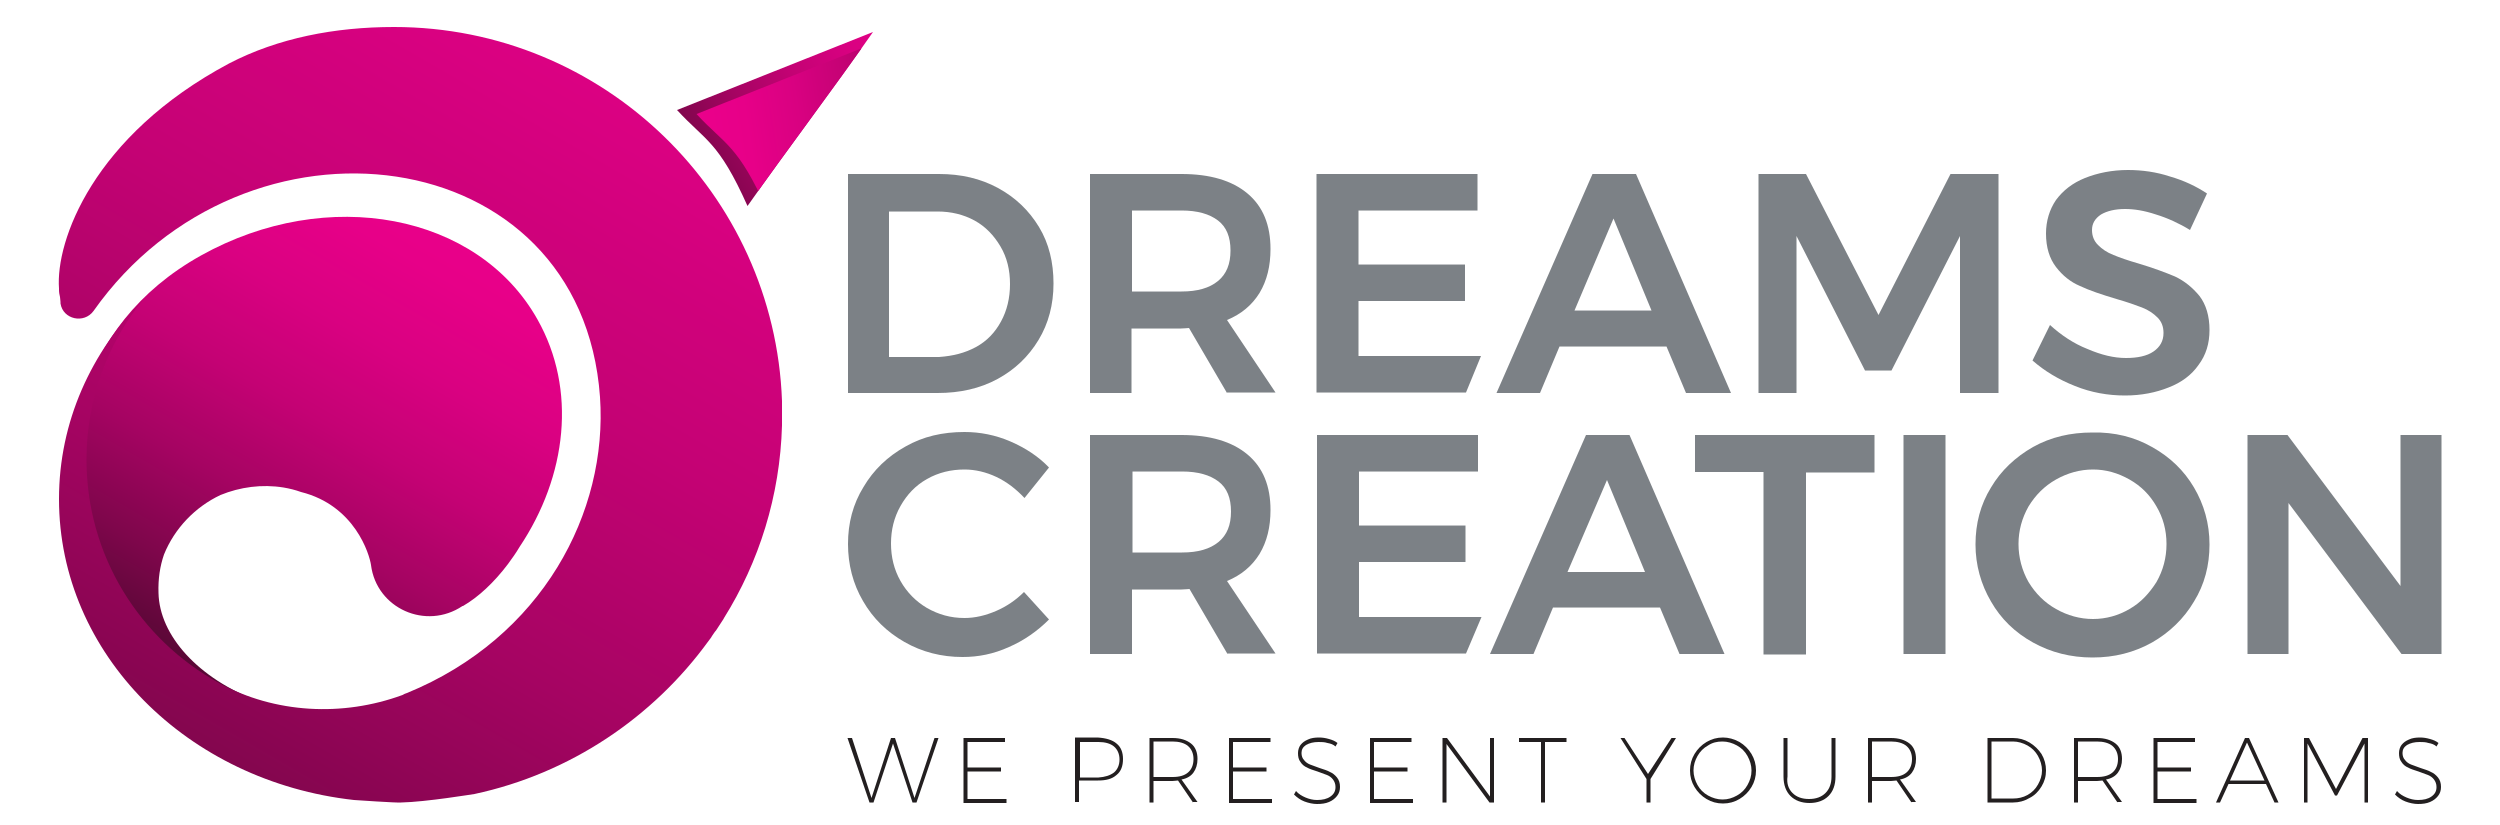 <?xml version="1.0" encoding="utf-8"?>
<!-- Generator: Adobe Illustrator 18.0.0, SVG Export Plug-In . SVG Version: 6.00 Build 0)  -->
<!DOCTYPE svg PUBLIC "-//W3C//DTD SVG 1.1//EN" "http://www.w3.org/Graphics/SVG/1.1/DTD/svg11.dtd">
<svg version="1.1" id="Layer_1" xmlns="http://www.w3.org/2000/svg" xmlns:xlink="http://www.w3.org/1999/xlink" x="0px" y="0px"
	 viewBox="0 0 500 165" enable-background="new 0 0 500 165" xml:space="preserve">
<g>
	<g>
		<g>
			<path fill="#7C8186" d="M199.6,37.6c3.5,1.9,6.2,4.5,8.2,7.8c2,3.3,2.9,7.1,2.9,11.3c0,4.2-1,8-3,11.3c-2,3.3-4.7,5.9-8.2,7.8
				c-3.5,1.9-7.5,2.8-12,2.8h-17.9V34.8h18.2C192.2,34.8,196.1,35.7,199.6,37.6z M195.2,69.4c2.2-1.2,3.8-2.9,5-5.1
				c1.2-2.2,1.8-4.7,1.8-7.5c0-2.8-0.6-5.3-1.9-7.5c-1.3-2.2-3-4-5.2-5.2c-2.2-1.2-4.7-1.8-7.4-1.8h-9.7v29.1h10
				C190.6,71.2,193,70.6,195.2,69.4z"/>
			<path fill="#7C8186" d="M245.4,78.6l-7.6-13c-0.3,0-0.9,0.1-1.6,0.1h-9.9v12.9H218V34.8h18.3c5.7,0,10.1,1.3,13.2,3.9
				s4.6,6.3,4.6,11.1c0,3.4-0.7,6.3-2.2,8.8c-1.5,2.4-3.6,4.2-6.5,5.4l9.7,14.5H245.4z M226.4,58.3h9.9c3.2,0,5.6-0.7,7.3-2.1
				c1.7-1.4,2.5-3.4,2.5-6.1c0-2.7-0.8-4.7-2.5-6c-1.7-1.3-4.1-2-7.3-2h-9.9V58.3z"/>
			<path fill="#7C8186" d="M263.3,34.8h32.2v7.3h-23.8v10.8H293v7.3h-21.3v11h24.5l-3,7.3h-29.9V34.8z"/>
			<path fill="#7C8186" d="M337.2,78.6l-3.9-9.3h-21.4l-3.9,9.3h-8.7l19.2-43.8h8.7l19,43.8H337.2z M314.9,62.1h15.4l-7.6-18.4
				L314.9,62.1z"/>
			<path fill="#7C8186" d="M351.6,34.8h9.6L375.7,63l14.4-28.2h9.6v43.8H392V47.2l-13.7,26.9H373l-13.7-26.9v31.4h-7.6V34.8z"/>
			<path fill="#7C8186" d="M431.2,42.9c-2.4-0.8-4.4-1.1-6.2-1.1c-2,0-3.6,0.4-4.8,1.1c-1.2,0.8-1.8,1.8-1.8,3.1
				c0,1.2,0.4,2.2,1.2,3c0.8,0.8,1.8,1.5,3.1,2c1.2,0.5,2.9,1.1,5,1.7c3,0.9,5.4,1.8,7.3,2.6c1.9,0.9,3.5,2.2,4.9,3.9
				c1.3,1.7,2,4,2,6.8c0,2.7-0.7,5-2.2,7c-1.4,2-3.4,3.5-6,4.5c-2.5,1-5.4,1.6-8.7,1.6c-3.4,0-6.8-0.6-10-1.9
				c-3.3-1.3-6.1-3-8.5-5.1l3.5-7.1c2.2,2,4.7,3.7,7.5,4.8c2.8,1.2,5.3,1.8,7.7,1.8c2.3,0,4.2-0.4,5.5-1.3c1.3-0.9,2-2.1,2-3.7
				c0-1.3-0.4-2.3-1.2-3.1c-0.8-0.8-1.8-1.5-3.1-2c-1.3-0.5-3-1.1-5.1-1.7c-3-0.9-5.4-1.7-7.3-2.6c-1.9-0.8-3.5-2.1-4.8-3.8
				c-1.3-1.7-2-3.9-2-6.7c0-2.5,0.7-4.8,2-6.7c1.4-1.9,3.3-3.4,5.8-4.4c2.5-1,5.4-1.6,8.6-1.6c2.8,0,5.7,0.4,8.4,1.3
				c2.8,0.8,5.3,2,7.4,3.4l-3.4,7.3C435.9,44.7,433.5,43.6,431.2,42.9z"/>
		</g>
		<path fill="#7C8186" d="M199.3,95.4c-2.1-1-4.3-1.5-6.4-1.5c-2.7,0-5.2,0.6-7.5,1.9c-2.3,1.3-4,3.1-5.3,5.4
			c-1.3,2.3-1.9,4.8-1.9,7.5c0,2.7,0.6,5.2,1.9,7.5c1.3,2.3,3.1,4.1,5.3,5.4c2.3,1.3,4.7,2,7.5,2c2.1,0,4.2-0.5,6.3-1.4
			c2.1-0.9,4-2.2,5.6-3.8l5,5.5c-2.3,2.3-5,4.2-8,5.5c-3.1,1.4-6.1,2-9.3,2c-4.2,0-8.1-1-11.6-3c-3.5-2-6.3-4.7-8.3-8.2
			c-2-3.4-3-7.3-3-11.4c0-4.2,1-8,3.1-11.4c2-3.4,4.8-6.1,8.4-8.1c3.5-2,7.4-2.9,11.8-2.9c3.1,0,6.2,0.6,9.2,1.9s5.6,3,7.7,5.2
			l-4.9,6.1C203.2,97.8,201.4,96.4,199.3,95.4z"/>
		<path fill="#7C8186" d="M245.5,130.8l-7.6-13c-0.3,0-0.9,0.1-1.6,0.1h-9.9v12.9h-8.4V87h18.3c5.7,0,10.1,1.3,13.2,3.9
			s4.6,6.3,4.6,11.1c0,3.4-0.7,6.3-2.2,8.8c-1.5,2.4-3.6,4.2-6.5,5.4l9.7,14.5H245.5z M226.5,110.5h9.9c3.2,0,5.6-0.7,7.3-2.1
			c1.7-1.4,2.5-3.4,2.5-6.1c0-2.7-0.8-4.7-2.5-6c-1.7-1.3-4.1-2-7.3-2h-9.9V110.5z"/>
		<path fill="#7C8186" d="M263.4,87h32.2v7.3h-23.8v10.8h21.3v7.3h-21.3v11h24.5l-3.1,7.3h-29.8V87z"/>
		<path fill="#7C8186" d="M335.9,130.8l-3.9-9.3h-21.4l-3.9,9.3h-8.7L317.2,87h8.7l19,43.8H335.9z M313.5,114.4H329l-7.6-18.4
			L313.5,114.4z"/>
		<path fill="#7C8186" d="M339.1,87h35.8v7.5h-13.7v36.4h-8.5V94.4h-13.7V87z"/>
		<path fill="#7C8186" d="M380.7,87h8.4v43.8h-8.4V87z"/>
		<path fill="#7C8186" d="M430.4,89.4c3.6,2,6.4,4.7,8.4,8.1c2,3.4,3.1,7.2,3.1,11.4c0,4.2-1,8-3.1,11.4c-2,3.4-4.9,6.2-8.4,8.2
			c-3.6,2-7.5,3-11.9,3c-4.3,0-8.3-1-11.9-3c-3.6-2-6.4-4.7-8.4-8.2c-2-3.4-3.1-7.3-3.1-11.4c0-4.2,1-8,3.1-11.4
			c2-3.4,4.9-6.1,8.4-8.1c3.6-2,7.5-2.9,11.9-2.9C422.9,86.4,426.9,87.4,430.4,89.4z M411.2,95.9c-2.3,1.3-4.1,3.1-5.5,5.4
			c-1.3,2.3-2,4.8-2,7.5s0.7,5.3,2,7.6c1.4,2.3,3.2,4.1,5.5,5.4c2.3,1.3,4.8,2,7.4,2c2.6,0,5.1-0.7,7.3-2c2.3-1.3,4-3.2,5.4-5.4
			c1.3-2.3,2-4.8,2-7.6s-0.7-5.3-2-7.5c-1.3-2.3-3.1-4.1-5.4-5.4s-4.7-2-7.3-2C416,93.9,413.5,94.6,411.2,95.9z"/>
		<path fill="#7C8186" d="M480.1,87h8.2v43.8h-8l-22.6-30.2v30.2h-8.2V87h8l22.6,30.2V87z"/>
	</g>
	<g>
		<g>
			<path fill="#231F20" d="M186.9,147.6h0.8l-4.4,12.9h-0.8l-3.9-11.8l-3.9,11.8h-0.8l-4.4-12.9h0.9l3.9,12l3.9-12h0.8l3.9,12
				L186.9,147.6z"/>
			<path fill="#231F20" d="M192.7,147.6h8.3v0.8h-7.5v5.1h6.7v0.8h-6.7v5.5h7.8v0.8h-8.6V147.6z"/>
			<path fill="#231F20" d="M223.3,148.7c0.9,0.7,1.3,1.8,1.3,3.1c0,1.4-0.4,2.5-1.3,3.2c-0.9,0.8-2.1,1.1-3.7,1.1h-3.8v4.3h-0.8
				v-12.9h4.5C221.2,147.6,222.5,148,223.3,148.7z M222.8,154.5c0.7-0.6,1.1-1.5,1.1-2.6c0-1.1-0.4-2-1.1-2.6
				c-0.7-0.6-1.8-0.9-3.1-0.9h-3.7v7.1h3.7C221,155.4,222,155.1,222.8,154.5z"/>
			<path fill="#231F20" d="M238.6,160.5l-3-4.4c-0.3,0-0.7,0.1-1.1,0.1h-3.8v4.3h-0.8v-12.9h4.6c1.6,0,2.8,0.4,3.7,1.1
				c0.9,0.7,1.3,1.8,1.3,3.1c0,1.1-0.3,2-0.8,2.7s-1.3,1.2-2.4,1.4l3.2,4.5H238.6z M234.5,155.4c1.4,0,2.4-0.3,3.1-0.9
				c0.7-0.6,1.1-1.5,1.1-2.7c0-1.1-0.4-2-1.1-2.6c-0.7-0.6-1.8-0.9-3.1-0.9h-3.8v7.1H234.5z"/>
			<path fill="#231F20" d="M245.8,147.6h8.3v0.8h-7.5v5.1h6.7v0.8h-6.7v5.5h7.8v0.8h-8.6V147.6z"/>
			<path fill="#231F20" d="M265.5,148.6c-0.6-0.2-1.2-0.2-1.8-0.2c-1,0-1.8,0.2-2.5,0.6c-0.6,0.4-0.9,0.9-0.9,1.6
				c0,0.6,0.2,1.1,0.5,1.4c0.3,0.4,0.7,0.7,1.2,0.9c0.5,0.2,1.1,0.4,1.9,0.7c0.9,0.3,1.6,0.5,2.1,0.8c0.5,0.2,1,0.6,1.4,1.1
				s0.6,1.1,0.6,1.9c0,0.7-0.2,1.3-0.6,1.8c-0.4,0.5-0.9,0.9-1.6,1.2c-0.7,0.3-1.5,0.4-2.4,0.4c-0.8,0-1.7-0.2-2.5-0.5
				c-0.8-0.3-1.5-0.8-2.1-1.4l0.4-0.7c0.5,0.6,1.2,1,1.9,1.3s1.5,0.5,2.3,0.5c1.1,0,2-0.2,2.7-0.7c0.7-0.5,1-1.1,1-1.9
				c0-0.6-0.2-1.1-0.5-1.5s-0.7-0.7-1.2-0.9c-0.5-0.2-1.1-0.4-1.9-0.7c-0.9-0.3-1.6-0.5-2.1-0.8c-0.5-0.2-1-0.6-1.3-1.1
				c-0.4-0.5-0.5-1.1-0.5-1.8c0-0.6,0.2-1.2,0.5-1.6c0.4-0.5,0.8-0.8,1.5-1.1c0.6-0.3,1.4-0.4,2.2-0.4c0.7,0,1.3,0.1,2,0.3
				c0.7,0.2,1.2,0.4,1.7,0.8l-0.4,0.7C266.7,148.9,266.1,148.7,265.5,148.6z"/>
			<path fill="#231F20" d="M274,147.6h8.3v0.8h-7.5v5.1h6.7v0.8h-6.7v5.5h7.8v0.8H274V147.6z"/>
			<path fill="#231F20" d="M298,147.6h0.8v12.9h-0.9l-8.6-11.7v11.7h-0.8v-12.9h0.9l8.6,11.7V147.6z"/>
			<path fill="#231F20" d="M303.8,147.6h9.5v0.8H309v12.1h-0.8v-12.1h-4.4V147.6z"/>
			<path fill="#231F20" d="M335.2,147.6l-5.1,8.2v4.7h-0.8v-4.7l-5.2-8.2h0.8l4.7,7.2l4.7-7.2H335.2z"/>
			<path fill="#231F20" d="M347.9,148.4c1,0.6,1.8,1.4,2.4,2.4c0.6,1,0.9,2.1,0.9,3.3c0,1.2-0.3,2.3-0.9,3.3c-0.6,1-1.4,1.8-2.4,2.4
				c-1,0.6-2.1,0.9-3.3,0.9c-1.2,0-2.3-0.3-3.3-0.9s-1.8-1.4-2.4-2.4c-0.6-1-0.9-2.1-0.9-3.3c0-1.2,0.3-2.3,0.9-3.3
				c0.6-1,1.4-1.8,2.4-2.4s2.1-0.9,3.3-0.9C345.7,147.5,346.8,147.8,347.9,148.4z M341.6,149.1c-0.9,0.5-1.6,1.2-2.1,2.1
				c-0.5,0.9-0.8,1.8-0.8,2.9c0,1,0.3,2,0.8,2.9s1.2,1.6,2.1,2.1c0.9,0.5,1.9,0.8,2.9,0.8c1.1,0,2-0.3,2.9-0.8
				c0.9-0.5,1.6-1.2,2.1-2.1c0.5-0.9,0.8-1.8,0.8-2.9c0-1-0.3-2-0.8-2.9c-0.5-0.9-1.2-1.6-2.1-2.1c-0.9-0.5-1.9-0.8-2.9-0.8
				C343.4,148.3,342.5,148.5,341.6,149.1z"/>
			<path fill="#231F20" d="M358.5,158.6c0.8,0.8,1.9,1.2,3.3,1.2c1.4,0,2.5-0.4,3.3-1.2c0.8-0.8,1.2-1.9,1.2-3.3v-7.7h0.8v7.7
				c0,1.7-0.5,3-1.4,3.9c-0.9,0.9-2.2,1.4-3.8,1.4c-1.6,0-2.9-0.5-3.8-1.4c-0.9-0.9-1.4-2.2-1.4-3.9v-7.7h0.8v7.7
				C357.3,156.7,357.7,157.8,358.5,158.6z"/>
			<path fill="#231F20" d="M382.3,160.5l-3-4.4c-0.3,0-0.7,0.1-1.1,0.1h-3.8v4.3h-0.8v-12.9h4.6c1.6,0,2.8,0.4,3.7,1.1
				c0.9,0.7,1.3,1.8,1.3,3.1c0,1.1-0.3,2-0.8,2.7c-0.5,0.7-1.3,1.2-2.4,1.4l3.2,4.5H382.3z M378.2,155.4c1.4,0,2.4-0.3,3.1-0.9
				c0.7-0.6,1.1-1.5,1.1-2.7c0-1.1-0.4-2-1.1-2.6c-0.7-0.6-1.8-0.9-3.1-0.9h-3.8v7.1H378.2z"/>
			<path fill="#231F20" d="M405.9,148.5c1,0.6,1.8,1.4,2.4,2.3c0.6,1,0.9,2.1,0.9,3.3c0,1.2-0.3,2.2-0.9,3.2c-0.6,1-1.4,1.8-2.4,2.3
				c-1,0.6-2.1,0.9-3.3,0.9h-5.1v-12.9h5.1C403.8,147.6,404.9,147.9,405.9,148.5z M405.5,159c0.9-0.5,1.6-1.2,2.1-2.1
				c0.5-0.9,0.8-1.8,0.8-2.8c0-1-0.3-2-0.8-2.9c-0.5-0.9-1.2-1.6-2.1-2.1c-0.9-0.5-1.9-0.8-2.9-0.8h-4.3v11.4h4.4
				C403.6,159.7,404.6,159.5,405.5,159z"/>
			<path fill="#231F20" d="M423.5,160.5l-3-4.4c-0.3,0-0.7,0.1-1.1,0.1h-3.8v4.3h-0.8v-12.9h4.6c1.6,0,2.8,0.4,3.7,1.1
				c0.9,0.7,1.3,1.8,1.3,3.1c0,1.1-0.3,2-0.8,2.7c-0.5,0.7-1.3,1.2-2.4,1.4l3.2,4.5H423.5z M419.4,155.4c1.4,0,2.4-0.3,3.1-0.9
				c0.7-0.6,1.1-1.5,1.1-2.7c0-1.1-0.4-2-1.1-2.6c-0.7-0.6-1.8-0.9-3.1-0.9h-3.8v7.1H419.4z"/>
			<path fill="#231F20" d="M430.7,147.6h8.3v0.8h-7.5v5.1h6.7v0.8h-6.7v5.5h7.8v0.8h-8.6V147.6z"/>
			<path fill="#231F20" d="M454.9,160.5l-1.7-3.7h-7.5l-1.7,3.7h-0.8l5.8-12.9h0.8l5.9,12.9H454.9z M446,156.1h6.9l-3.5-7.6
				L446,156.1z"/>
			<path fill="#231F20" d="M460.7,147.6h1.1l5.4,10.2l5.3-10.2h1.1v12.9h-0.7l0-11.8l-5.5,10.4H467l-5.5-10.4v11.8h-0.7V147.6z"/>
			<path fill="#231F20" d="M485.7,148.6c-0.6-0.2-1.2-0.2-1.8-0.2c-1,0-1.8,0.2-2.5,0.6c-0.6,0.4-0.9,0.9-0.9,1.6
				c0,0.6,0.2,1.1,0.5,1.4c0.3,0.4,0.7,0.7,1.2,0.9c0.5,0.2,1.1,0.4,1.9,0.7c0.9,0.3,1.6,0.5,2.1,0.8c0.5,0.2,1,0.6,1.4,1.1
				c0.4,0.5,0.6,1.1,0.6,1.9c0,0.7-0.2,1.3-0.6,1.8c-0.4,0.5-0.9,0.9-1.6,1.2c-0.7,0.3-1.5,0.4-2.4,0.4c-0.8,0-1.7-0.2-2.5-0.5
				c-0.8-0.3-1.5-0.8-2.1-1.4l0.4-0.7c0.5,0.6,1.2,1,1.9,1.3s1.5,0.5,2.3,0.5c1.1,0,2-0.2,2.7-0.7c0.7-0.5,1-1.1,1-1.9
				c0-0.6-0.2-1.1-0.5-1.5s-0.7-0.7-1.2-0.9c-0.5-0.2-1.1-0.4-1.9-0.7c-0.9-0.3-1.6-0.5-2.1-0.8c-0.5-0.2-1-0.6-1.3-1.1
				c-0.4-0.5-0.5-1.1-0.5-1.8c0-0.6,0.2-1.2,0.5-1.6c0.4-0.5,0.8-0.8,1.5-1.1c0.6-0.3,1.4-0.4,2.2-0.4c0.7,0,1.3,0.1,2,0.3
				c0.7,0.2,1.2,0.4,1.7,0.8l-0.4,0.7C486.9,148.9,486.3,148.7,485.7,148.6z"/>
		</g>
	</g>
	<g>
		<linearGradient id="SVGID_1_" gradientUnits="userSpaceOnUse" x1="92.221" y1="37.898" x2="36.916" y2="133.688">
			<stop  offset="0" style="stop-color:#EB008B"/>
			<stop  offset="0.152" style="stop-color:#E70088"/>
			<stop  offset="0.317" style="stop-color:#D90181"/>
			<stop  offset="0.489" style="stop-color:#C40274"/>
			<stop  offset="0.666" style="stop-color:#A50462"/>
			<stop  offset="0.845" style="stop-color:#7E064B"/>
			<stop  offset="1" style="stop-color:#560834"/>
		</linearGradient>
		<path fill="url(#SVGID_1_)" d="M107.5,63.9C95.6,42.7,65.5,37,40.2,51.1S10.3,91.8,16,115.2c2.1,8.6,11.1,13.4,19.2,16.8
			c4.8,3.8,10.4,6.7,16.6,8.3c-12.2-4.6-19.9-13.2-20.1-21.7c-0.1-2.8,0.3-5.4,1.1-7.7c2.1-5.2,6.2-9.5,11.3-11.9
			c3.9-1.6,8.3-2.2,12.6-1.5c1.2,0.2,2.4,0.5,3.5,0.9c10.8,2.7,13.7,12.5,14,14.6c1.1,8.7,11,13.1,18.3,8.2c0,0,0,0,0.1,0
			c3.1-1.8,6.2-4.7,9-8.4c0.8-1.1,1.6-2.2,2.3-3.4C113.4,95.2,115.4,77.9,107.5,63.9z"/>
		<g>
			<defs>
				<path id="SVGID_2_" d="M135.4,22l39.2-15.6c-8.1,11.6-17,23.3-25.1,34.8C143.7,28.2,141.1,28.2,135.4,22L135.4,22z"/>
			</defs>
			
				<linearGradient id="SVGID_3_" gradientUnits="userSpaceOnUse" x1="126.401" y1="-72.496" x2="60.512" y2="-46.664" gradientTransform="matrix(0.987 -0.158 0.158 0.987 78.653 94.07)">
				<stop  offset="0" style="stop-color:#EB008B"/>
				<stop  offset="0.152" style="stop-color:#E70088"/>
				<stop  offset="0.317" style="stop-color:#D90181"/>
				<stop  offset="0.489" style="stop-color:#C40274"/>
				<stop  offset="0.666" style="stop-color:#A50462"/>
				<stop  offset="0.845" style="stop-color:#7E064B"/>
				<stop  offset="1" style="stop-color:#560834"/>
			</linearGradient>
			<use xlink:href="#SVGID_2_"  overflow="visible" fill-rule="evenodd" clip-rule="evenodd" fill="url(#SVGID_3_)"/>
			<clipPath id="SVGID_4_">
				<use xlink:href="#SVGID_2_"  overflow="visible"/>
			</clipPath>
			
				<linearGradient id="SVGID_5_" gradientUnits="userSpaceOnUse" x1="71.119" y1="-54.775" x2="134.596" y2="-54.775" gradientTransform="matrix(0.987 -0.158 0.158 0.987 78.653 94.07)">
				<stop  offset="0" style="stop-color:#EB008B"/>
				<stop  offset="0.152" style="stop-color:#E70088"/>
				<stop  offset="0.317" style="stop-color:#D90181"/>
				<stop  offset="0.489" style="stop-color:#C40274"/>
				<stop  offset="0.666" style="stop-color:#A50462"/>
				<stop  offset="0.845" style="stop-color:#7E064B"/>
				<stop  offset="1" style="stop-color:#560834"/>
			</linearGradient>
			<path clip-path="url(#SVGID_4_)" fill-rule="evenodd" clip-rule="evenodd" fill="url(#SVGID_5_)" d="M139.3,22.8l39.2-15.6
				c-8.1,11.6-17,23.3-25.1,34.8C147.6,28.9,144.9,28.9,139.3,22.8L139.3,22.8z"/>
		</g>
		<linearGradient id="SVGID_6_" gradientUnits="userSpaceOnUse" x1="161.472" y1="-58.024" x2="14.755" y2="196.096">
			<stop  offset="0" style="stop-color:#EB008B"/>
			<stop  offset="0.152" style="stop-color:#E70088"/>
			<stop  offset="0.317" style="stop-color:#D90181"/>
			<stop  offset="0.489" style="stop-color:#C40274"/>
			<stop  offset="0.666" style="stop-color:#A50462"/>
			<stop  offset="0.845" style="stop-color:#7E064B"/>
			<stop  offset="1" style="stop-color:#560834"/>
		</linearGradient>
		<path fill="url(#SVGID_6_)" d="M156.4,84.3c0-0.5,0-1.1,0-1.6c0-0.8,0-1.6,0-2.4c0,0,0-0.1,0-0.1c-1.5-41.5-35.7-74.8-77.6-74.8
			c-11.8,0-23.2,2.2-33,7.3C18.6,27.2,11.1,48.2,11.8,57.7c0,0.1,0,0.2,0,0.3c0,0.5,0.1,1,0.2,1.4c0,0.3,0.1,0.6,0.1,1
			c0,0,0,0.1,0,0.1c0,0.1,0,0.1,0,0.2c0.5,3.2,4.7,4.1,6.6,1.5C48.9,19.4,116.3,27.6,120,79.4c1.6,23-11.5,48.1-38.6,59.2
			c-0.3,0.1-0.6,0.2-0.9,0.4c-12,4.4-25.5,3.7-36.7-2.4c-15.8-8.7-26.5-25.4-26.5-44.7c0-12.2,4.3-23.4,11.5-32.2
			C18.2,70.4,11.8,84.4,11.8,99.8c0,31,25.7,56.5,59,60.2c0,0,8.7,0.6,9.4,0.5c5-0.1,14.6-1.7,14.7-1.7
			c19.1-4.1,35.7-15.3,46.8-30.6c0.2-0.3,0.5-0.6,0.7-1c0.3-0.4,0.5-0.8,0.8-1.1c0.5-0.8,1-1.5,1.5-2.3c0-0.1,0.1-0.1,0.1-0.2
			c7-11.2,11.2-24.4,11.6-38.5c0-0.1,0-0.2,0-0.3c0,0,0-0.1,0-0.1C156.4,84.6,156.4,84.5,156.4,84.3z"/>
	</g>
</g>
</svg>
